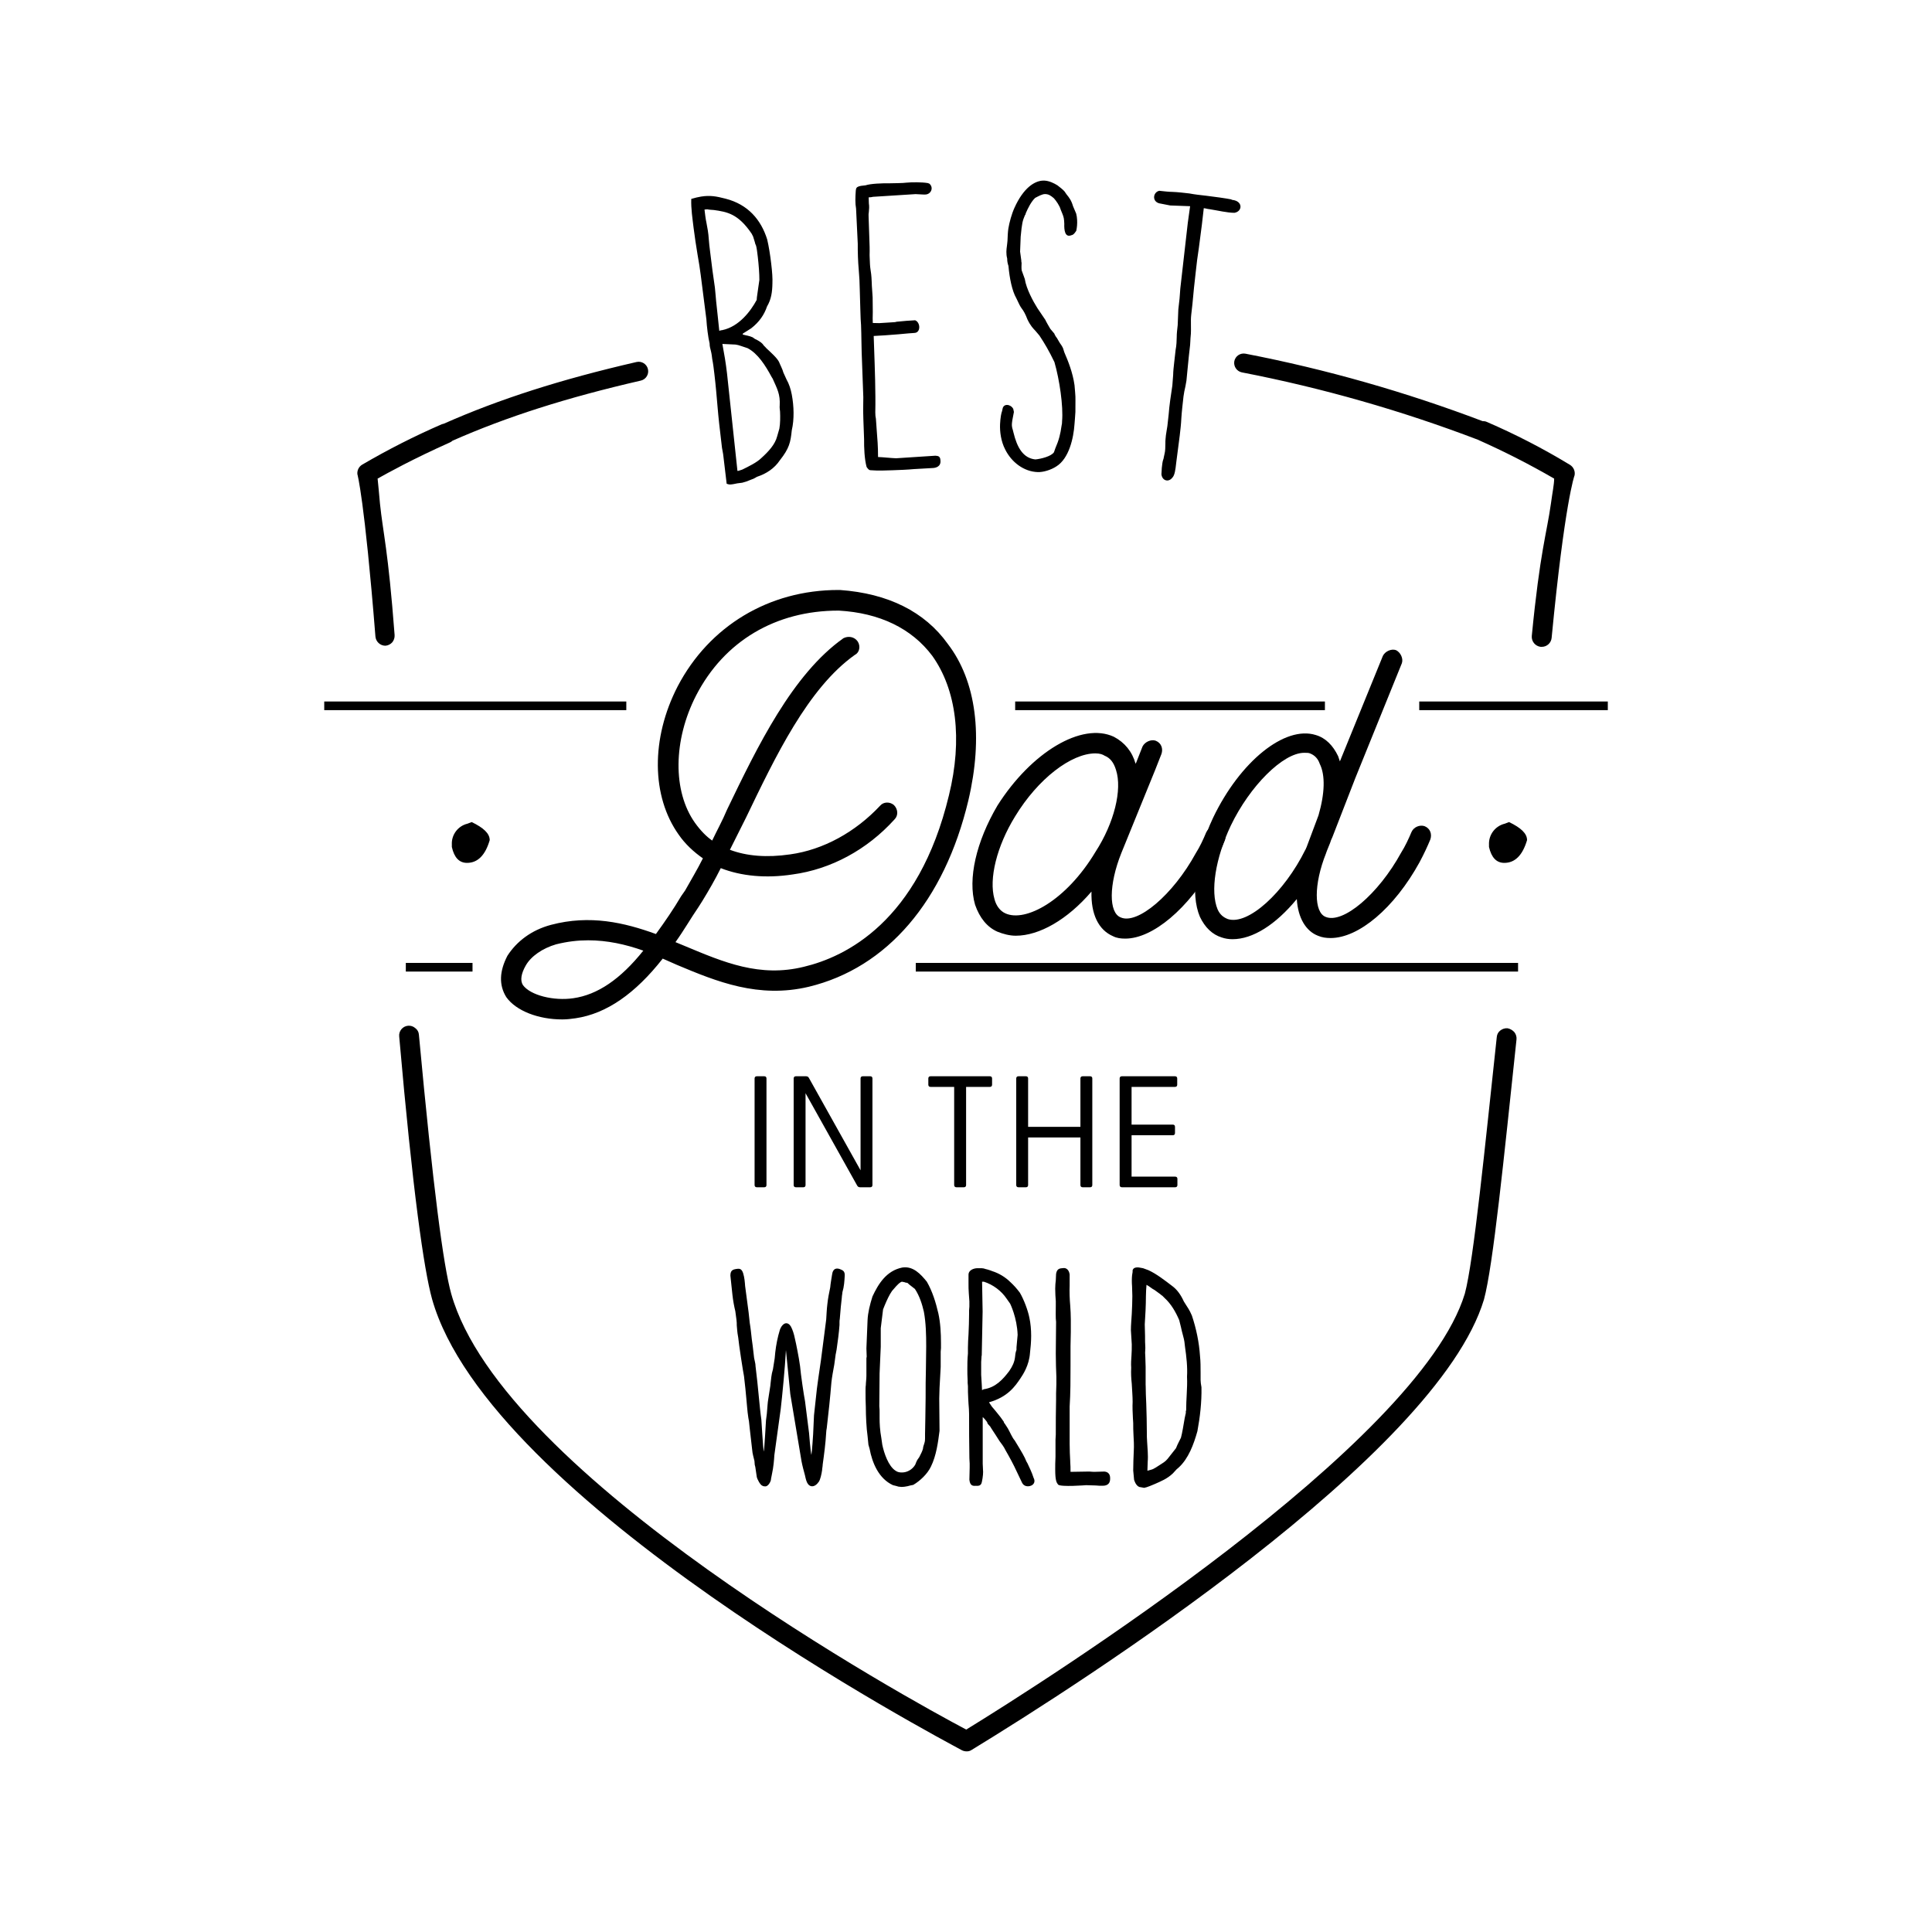 <svg xmlns="http://www.w3.org/2000/svg" viewBox="0 0 400 400" style="enable-background:new 0 0 400 400" xml:space="preserve"><g><path d="M104.82 206.44c-1.55-2.49-1.43-5.34.23-8.55 1.9-2.97 4.99-5.34 9.03-6.41 8.07-2.14 15.2-.47 21.72 1.9 1.9-2.61 3.68-5.22 5.22-7.83l.83-1.19c1.19-2.14 2.49-4.27 3.68-6.65-1.89-1.31-3.68-2.97-4.99-4.87-5.69-7.96-5.81-19.95-.23-30.75 6.52-12.46 18.88-19.94 33.24-19.94h.35c9.98.71 17.57 4.51 22.32 11.15 5.94 7.72 7.37 19.24 4.27 32.41-4.98 20.89-16.86 34.66-33 38.58-10.45 2.49-19.11-1.07-27.31-4.51l-2.97-1.31c-5.69 7.24-11.63 11.4-18.04 12.35-.83.12-1.79.24-2.74.24-4.97.01-9.6-1.78-11.61-4.62zm28.37-9.62c-3.68-1.31-7.48-2.14-11.4-2.14-2.14 0-4.27.24-6.65.83-2.85.83-5.22 2.49-6.29 4.39-.95 1.66-1.19 3.09-.59 4.04 1.54 2.14 6.41 3.33 10.45 2.73 4.98-.71 9.74-3.92 14.48-9.85zm63.28-32.17c2.85-11.63 1.54-21.85-3.44-28.85-4.27-5.7-10.92-8.9-19.35-9.38h-.12c-12.94 0-23.62 6.29-29.44 17.57-4.75 9.26-4.87 19.83-.24 26.36 1.19 1.66 2.38 2.85 3.57 3.68.95-2.02 2.14-4.15 3.08-6.41 6.29-13.06 13.53-28.02 24.1-35.49.95-.48 2.25-.36 2.97.71.59.95.36 2.26-.59 2.73-9.73 6.89-16.5 21.13-22.56 33.72l-3.33 6.65c3.45 1.3 7.6 1.66 12.47.95 6.88-.95 13.53-4.63 18.64-10.09.72-.83 2.02-.83 2.85-.12.83.83.95 2.14.12 2.97-5.69 6.29-13.18 10.33-21.13 11.4-5.46.83-10.57.36-14.84-1.31-1.19 2.38-2.49 4.63-3.8 6.77l-.83 1.31c-1.55 2.25-2.97 4.75-4.75 7.24l2.01.83c7.96 3.33 15.44 6.53 24.58 4.27 8.54-2.03 23.73-9.28 30.03-35.51zM253.62 173.91c-.59 1.54-1.42 3.2-2.25 4.87-5.35 9.38-12.7 15.55-18.4 15.55-.95 0-1.78-.12-2.49-.48-3.08-1.31-4.63-4.63-4.5-9.26-4.99 5.82-10.81 9.14-15.67 9.14-1.3 0-2.62-.36-3.8-.83-2.14-.95-3.68-2.85-4.63-5.58-1.55-5.34.23-13.06 4.63-20.54 7-11.04 17.45-17.33 24.1-14.24 2.25 1.18 3.8 3.08 4.5 5.58l.13-.24 1.31-3.33c.47-.95 1.78-1.54 2.73-1.19 1.19.48 1.55 1.66 1.19 2.73l-1.31 3.33-7.01 17.22c-2.61 6.53-2.61 12.34-.12 13.3 3.44 1.54 10.81-4.63 15.55-13.3.83-1.31 1.55-2.85 2.14-4.28.47-1.07 1.78-1.54 2.73-1.18 1.17.47 1.52 1.66 1.17 2.73zm-22.56-14.49c-.47-1.54-1.19-2.49-2.38-2.97-.36-.24-.95-.47-1.89-.47-4.99 0-11.87 5.22-16.63 13.06-3.8 6.17-5.46 12.94-4.27 17.09.36 1.42 1.19 2.49 2.26 2.97 4.15 1.9 12.58-2.61 18.64-12.7 3.92-6.05 5.58-12.94 4.27-16.98z"/><path d="M296.14 173.79c-.59 1.43-1.3 2.97-2.25 4.75-5.23 9.5-12.59 15.67-18.4 15.67-.95 0-1.78-.12-2.61-.47-2.49-.95-4.16-3.68-4.39-7.6-4.4 5.34-9.14 8.31-13.3 8.31-.83 0-1.55-.12-2.25-.36-1.9-.59-3.44-2.02-4.51-4.27-2.02-4.75-.95-12.7 2.74-20.54 5.58-11.63 14.84-19.12 21.25-17.1 2.02.59 3.56 2.14 4.63 4.39l.36 1.07 8.9-21.85c.47-.95 1.78-1.54 2.73-1.18.95.47 1.55 1.78 1.19 2.73l-9.62 23.74-4.75 12.23c-.24.47-.36.83-.47 1.19l-.72 1.78c0 .12-.12.24-.12.36-2.61 6.53-2.49 12.23-.12 13.18 3.56 1.54 10.92-4.63 15.67-13.3.83-1.31 1.54-2.85 2.14-4.27.47-1.07 1.78-1.54 2.73-1.19 1.17.48 1.53 1.66 1.17 2.73zm-22.91-15.67c-.36-1.07-1.07-1.78-2.02-2.14-.23-.12-.72-.12-1.19-.12-4.39 0-11.27 6.89-15.2 15.08-3.2 6.77-4.27 13.65-2.73 17.33.47 1.07 1.19 1.66 2.14 2.02 4.16 1.31 11.63-5.46 16.03-14.36.12-.12.12-.35.23-.47l2.49-6.65c1.31-4.52 1.44-8.32.25-10.69zM156.23 245.35v-22.06c0-.3.17-.46.46-.46h1.54c.3 0 .46.16.46.46v22.06c0 .3-.16.46-.46.46h-1.54c-.29 0-.46-.17-.46-.46zM177.48 245.48l-10.7-19.14v19.01c0 .3-.16.46-.46.46h-1.54c-.29 0-.46-.16-.46-.46v-22.06c0-.3.17-.46.46-.46h2.1c.26 0 .46.1.59.33l10.7 19.14v-19.01c0-.3.16-.46.46-.46h1.54c.3 0 .46.16.46.46v22.06c0 .3-.16.46-.46.46h-2.1c-.26 0-.46-.1-.59-.33zM197.55 245.35v-20.32h-4.89c-.29 0-.46-.16-.46-.46v-1.28c0-.3.16-.46.46-.46h12.28c.29 0 .46.16.46.46v1.28c0 .3-.17.46-.46.46h-4.92v20.32c0 .3-.17.46-.46.46h-1.54c-.3 0-.47-.17-.47-.46zM210.4 245.35v-22.06c0-.3.17-.46.46-.46h1.54c.3 0 .46.16.46.46v10.01h10.83v-10.01c0-.3.17-.46.46-.46h1.54c.3 0 .46.16.46.46v22.06c0 .3-.16.46-.46.46h-1.54c-.29 0-.46-.16-.46-.46v-9.85h-10.83v9.85c0 .3-.16.46-.46.46h-1.54c-.3 0-.46-.17-.46-.46zM231.81 245.35v-22.06c0-.3.17-.46.46-.46h11c.3 0 .46.16.46.46v1.28c0 .3-.16.46-.46.46h-8.99v7.81h8.53c.3 0 .46.16.46.46v1.28c0 .3-.16.46-.46.46h-8.53v8.57h9.03c.29 0 .46.16.46.46v1.28c0 .3-.17.46-.46.46h-11.03c-.3 0-.47-.17-.47-.46zM159.62 306.24c.06.24-.42 1.38-1.08 1.5-.3 0-.48 0-.78-.18l.12.06c-.48-.12-1.14-1.44-1.2-1.86l-.3-2.03-.12-.48-.06-.78c-.12-.6-.42-1.43-.48-2.39l-.48-4.19-.18-1.67-.12-.66c-.24-1.5-.3-2.99-.42-4.01-.12-1.32-.24-2.63-.48-4.61-.18-.84-1.08-6.64-1.2-8.02 0-.12-.06-.24-.06-.36-.12-.6-.18-1.44-.24-2.16 0-.36 0-.72-.06-1.13l-.24-1.8c-.24-.96-.48-2.27-.6-3.41l-.42-3.95c0-1.02.42-1.26 1.19-1.38.48-.06 1.08-.24 1.44.84.3.96.36 1.91.42 2.69l.72 5.44.24 2.21c.18 1.02.3 2.27.42 3.35l.18 1.32c.12.84.18 1.73.3 2.57l.18.84c.06.24.12.6.12.9.54 4.19.84 8.68 1.2 11.01 0 0 .36 5.92.48 6.64.18-.48.42-5.92.48-6.46l.18-1.43c.18-1.91.12-1.98.3-3.05l.42-2.69c0-.18.06-.48.06-.6.12-.78.12-1.67.48-2.81l.36-2.27c0-.3.12-.95.12-1.25.18-1.56.48-3.11.96-4.67l.12-.3c.6-1.26 1.56-1.38 2.16-.36.36.66.66 1.62.83 2.51l.24 1.08c.36 1.8.83 4.07 1.01 6.28.18 1.5.42 2.99.6 4.19l.24 1.38.84 6.64s.3 3.89.48 4.49c.12-.66.36-4.07.36-4.25l.18-3.95c.18-1.67.42-3.89.6-5.5.06-.66.24-1.56.3-2.21l.54-3.71.72-5.56.36-2.81v.06c.06-.9.12-2.33.24-3.23.12-1.2.36-2.39.6-3.53.06-.78.24-1.68.36-2.51.18-1.62 1.14-1.5 1.8-1.2.42.18.9.36.84 1.32-.06 1.08-.12 2.21-.48 3.41 0 .3-.12.72-.12 1.08-.12 1.08-.3 2.63-.42 4.43-.06.3-.06.48-.06.66v.6c-.12 1.68-.36 3.41-.6 5.09l-.18.96v-.06l-.3 2.21c-.24 1.32-.48 2.57-.6 3.71-.24 2.99-.6 6.4-.96 9.45-.06.3-.12.66-.12.96-.12 2.15-.42 4.43-.72 6.58 0 .36-.12.84-.12 1.14-.12.84-.36 1.91-.66 2.39-.9 1.32-1.97 1.2-2.46.18-.24-.48-.42-1.44-.42-1.44-.24-.9-.54-1.97-.72-2.93l-2.33-13.94-.42-4.25-.48-4.85c-.18 3.47-.78 9.63-1.08 12.2l-1.32 9.57c-.06 1.02-.18 2.45-.48 3.83l-.22 1.12zM180.04 299.96l-.24-.84-.18-1.8c-.24-1.61-.36-4.25-.36-5.98-.06-1.02-.06-2.39-.06-3.41 0-.3 0-.84.06-1.14 0-.54.12-1.26.12-1.98v-3.59c0-.12.06-.24.06-.36l-.06-1.68.24-5.86c.06-1.5.48-3.23 1.02-4.91 1.2-2.57 2.87-5.32 6.16-5.98 2.27-.36 3.83 1.38 5.09 2.93 1.14 1.97 1.85 4.25 2.39 6.58.42 1.91.54 4.07.54 6.16v1.02c0 .24-.06.48-.06.72v3.17l-.24 4.37c0 .72-.06 1.5-.06 2.16l.06 6.7c-.3 2.33-.66 5.14-1.79 7.42-.72 1.5-2.22 2.93-3.65 3.77l-.6.12s-.9.3-1.86.3c-.12 0-.48-.06-.6-.06-.24-.06-.77-.24-1.14-.3-2.98-1.37-4.3-4.66-4.84-7.53zm2.63-.84c.36 1.73 1.26 4.43 2.75 5.38.42.3.84.36 1.32.36 1.08 0 2.15-.6 2.75-1.61.12-.3.24-.66.41-.96l.42-.6c.3-.6.66-1.26.78-1.79 0-.24.12-.66.24-.96.18-.54.18-.84.18-1.14v-.9l.06-3.23.06-4.25c0-2.21 0-4.07.06-5.92 0-1.2.06-3.65.06-4.73 0-2.51-.06-4.91-.48-7.18-.36-1.56-.9-3.29-1.86-4.73l-1.08-.84-.48-.42c-.12 0-.48-.06-.54-.12-.42-.06-.54-.18-.77-.06-.72.42-1.32 1.26-1.86 1.85l-.42.66c-.54.96-1.02 2.09-1.44 3.17l-.48 3.89v3.83l-.24 5.5c0 2.39-.06 4.54-.06 6.82.06.42.06.96.06 1.43v1.08c0 1.02.06 2.45.36 4.07l.2 1.4zM202.36 262.57c.66 0 1.14-.06 1.73.18.36.06 1.38.42 1.32.42 1.37.42 2.75 1.25 3.77 2.27l-.06-.06c.84.78 1.32 1.32 2.04 2.27.83 1.43 1.67 3.65 1.97 5.21.24 1.08.36 2.45.36 3.71 0 1.2-.12 2.57-.24 3.53-.18 2.63-1.5 4.55-1.97 5.26-1.08 1.61-2.63 3.89-6.52 4.97l.6.9c.3.36.84.96 1.2 1.44.42.48.84 1.08 1.26 1.68 0 .12.12.36.18.36l.66 1.02c.48.84.9 1.91 1.43 2.51 1.5 2.45 2.09 3.47 2.4 4.31l.24.42c.36.78.9 1.85 1.26 2.99.42.78.06 1.38-.48 1.61-.66.3-1.55.18-1.91-.6-.54-1.14-1.14-2.39-1.14-2.39-.54-1.2-1.5-2.99-2.27-4.31-.36-.78-.9-1.43-1.25-1.91l-.84-1.32c-.48-.78-.78-1.14-.9-1.38l-.18-.3-.54-.6c-.12-.54-.48-.72-.6-.96l-.42-.42v9.69c0 .42.06.72.06 1.26.06.42 0 1.43-.24 2.51-.18.9-.84.78-1.26.78-.66.06-1.19-.06-1.32-1.26l.06-2.51v-.84c0-.36-.06-.72-.06-1.14-.06-2.75-.06-6.76-.06-9.09 0-.72-.06-1.43-.12-2.15 0-.36-.06-.72-.06-1.08-.06-.78-.06-1.86-.06-2.57 0-.24-.06-.42-.06-.66v-.48c-.06-.84-.06-1.73-.06-2.45 0-.84 0-1.98.12-3.17v-1.2c0-.9.06-1.86.12-2.75.06-1.32.12-2.93.12-4.31v-.66c0-.3.06-.54.06-.78v-1.08l-.12-1.68c-.06-.6-.06-1.44-.06-2.09v-1.73c-.01-1.01 1.13-1.37 1.84-1.37zm1.08 8.97-.18 9.03c-.06.18-.06.42-.06.54 0 .3-.06.54-.06.84v2.69c0 .18.06 1.08.12 1.97 0 .42.06.84.06 1.2l.36-.18c2.45-.36 3.95-2.03 5.27-3.77.66-.96 1.08-1.85 1.2-2.87.06-.48.06-.9.3-1.5 0-.42 0-.72.06-1.14l.18-1.98c-.12-3.59-1.55-6.46-1.55-6.46l-.72-1.02c-1.08-1.62-2.82-2.93-4.73-3.53h-.36l.11 6.18zM219.07 307.37c-.3-.42-.6-.72-.6-3.17 0-.66 0-1.55.06-2.63v-3.47c0-.42.06-.72.06-1.08 0-2.39 0-4.85.06-7.24v-1.32l.06-1.86v-1.5c-.06-1.26-.12-3.35-.12-4.84l.06-6.58c-.12-.78-.06-2.27-.06-3.29v-1.02c-.06-.66-.12-1.73-.12-2.57 0-.6.06-1.32.12-1.73 0-.42.06-.96.06-1.32.18-1.2.9-1.14 1.43-1.2.66-.12 1.26.36 1.38 1.32v2.27c-.06 1.38 0 2.81.12 4.19.06.9.12 1.91.12 2.87v2.57l-.06 2.93v4.01c0 2.75 0 5.68-.18 8.49v7.72c0 1.38.06 2.51.12 3.59v.18c.06.54.06 1.38.06 2.04 1.19 0 2.51-.06 3.71-.06h.24c.18 0 .48.06.9.06l2.16-.06c1.26.12 1.19 1.2 1.19 1.5 0 .78-.36 1.44-1.55 1.44-.36 0-1.02 0-1.44-.06-.66 0-1.37-.06-1.97-.06-.01 0-5.28.42-5.81-.12zM236.66 262.57l1.14.42c1.68.78 3.35 2.09 4.85 3.23 1.08.78 1.85 1.91 2.45 3.23l.3.48c.48.78.84 1.2 1.37 2.45.9 2.69 1.5 5.57 1.68 8.38.12 1.08.12 2.39.12 3.53 0 1.2-.06 1.68.18 2.93.06 3.11-.3 6.16-.84 9.09-.77 2.75-1.85 5.68-3.89 7.54l-.42.36-.77.84c-1.2 1.14-2.45 1.62-3.77 2.21l-1.02.42-.84.3.12-.06c-.6.18-.42.12-.42.12l-1.02-.18c-.78-.3-1.08-1.5-1.08-1.5l-.18-1.91c0-1.32.06-2.81.12-4.13.06-.96 0-2.27-.06-3.17-.06-.78-.06-1.79-.06-2.51 0-.36-.06-.66-.06-.95-.06-1.08-.12-2.51-.06-3.47v.06c0-1.25-.12-2.45-.18-3.77-.12-1.2-.18-2.03-.12-3.35-.06-.78 0-1.73.06-2.51.06-.72.06-1.5.06-2.33l-.18-2.93c0-1.08.12-2.27.18-3.35.06-1.2.12-2.63.12-3.71 0-.66-.06-1.38-.06-2.03-.06-.66-.06-1.62 0-2.21 0-.18.12-.66.12-.78 0 0-.24-1.02 1.26-.9l.9.16zm.54 24.23c0 1.26.06 2.51.12 3.83.06 1.91.12 3.95.12 5.86 0 .72 0 1.32.06 2.03.06 1.26.24 2.75.12 4.13 0 .48-.06 1.2-.06 1.85.42-.12.95-.24 1.19-.36l.54-.3.84-.54c.54-.36 1.13-.66 1.61-1.26l1.74-2.21c.12-.36.42-.96.54-1.2l.48-.96c.24-.84.54-2.63.78-4.07l.18-.84c0-.06.06-.18.06-.24 0-.18-.06-.24.06-.54 0-1.08.06-2.21.12-3.35.06-1.32.12-2.33.06-3.59.12-2.03-.12-4.13-.42-6.22l-.12-1.02c-.06-.6-.48-1.85-.72-3.05l-.36-1.44c-.72-1.68-1.68-3.35-2.99-4.54l-.48-.48-.42-.3.12.06-1.32-.96c-.6-.3-1.08-.78-1.68-1.08-.06.78-.12 1.61-.12 2.39 0 1.68-.12 4.13-.24 5.8 0 .6.06 1.73.06 2.39 0 .78 0 1.68.06 2.45-.06.72-.06 1.38 0 1.98 0 .66.06 1.38.06 1.97v3.81z"/><path  d="M149.25 90.75c-.2-1.65-.5-4.24-.66-6.21-.21-2.44-.4-4.73-.69-7.16-.12-1.02-.24-2.04-.44-3.05-.07-.55-.13-1.1-.27-1.64-.15-.62-.28-1-.27-1.56-.32-1.31-.59-3.59-.67-5.01l-1.17-9.17c-.15-1.26-.4-2.74-.67-4.3-.29-1.8-.58-3.59-.81-5.48-.21-1.81-.56-3.99-.48-5.99l1.08-.29c.24-.03.7-.16.94-.19 1.87-.3 3.17-.06 5.06.43 4.68 1.19 7.37 4.38 8.64 8.45.33 1.39.63 3.27.83 5 .21 1.73.3 3.15.25 4.11-.03 1.76-.24 3.29-1.11 4.75-.59 1.74-1.61 3.22-3.28 4.53-1.77 1.16-1.94 1.1-1.68 1.31.58.17 1.3.24 1.98.56.44.35.6.41.77.47.6.33 1.19.66 1.49 1.18.18.22.81.78.46.5 1.07.99 2.32 2.11 2.74 2.94.23.61.73 1.51.9 2.2l.65 1.43c.51.89.87 1.97 1.09 3.13.45 2.42.53 5.11 0 7.4-.26 2.5-.51 3.72-2.45 6.18-1.15 1.73-2.85 2.81-4.68 3.42-.16.02-.51.38-1.36.64-.75.33-1.14.45-1.76.61-.78.09-1.33.16-1.87.3-.55.06-.69.16-1.36-.08l-.73-6.12c-.06-.47-.19-.93-.24-1.32l-.23-1.97zm-3.39-47.36c.06.55.25 2.12.39 2.66.2 1.01.43 2.26.5 3.52.09 1.42.46 3.85.76 6.44.14 1.18.36 2.34.5 3.52.13 1.1.17 2.05.26 2.84.24 1.96.42 4.17.65 6.13.23-.11.39-.13.62-.15 3.49-.73 5.89-3.96 7.13-6.26l.03-.48c.16-1.29.4-2.67.52-3.64.01-1.27-.14-3.17-.33-4.82-.11-.94-.21-1.73-.35-2.27-.1-.23-.21-.45-.24-.69l-.38-1.23-.31-.6c-2.8-4.12-5.07-4.49-7.82-4.88-.4-.03-.96-.05-1.37-.15l-.56.06zm3.7 27.82c.42 2.26.69 3.82.96 6.09l2.16 20.2.24-.03.77-.25c1.28-.63 3.01-1.47 3.93-2.38 1.51-1.37 2.85-2.81 3.29-4.53l.45-1.57c.19-1.06.19-2.41.14-3.52-.06-.47-.11-.94-.07-1.27.12-2.32-.48-3.37-1.46-5.56l-.19-.3c-1.33-2.47-2.89-4.91-5.01-6.01l-1.41-.47c-.33-.12-.74-.23-1.06-.27l-1.44-.07-1.3-.06zM192.41 38.02c.98.84.32 2.2-.79 2.25l-.31.01-1.75-.09-8.84.56c-.31.09-.63.1-.87.11l.04 1.26c.1.63.05 1.19-.01 1.82-.07.32-.06.71-.04 1.11l.15 4.35c.04.95.09 2.45.05 3.4l.01.32c.05 1.34.07 1.98.17 2.61s.2 1.18.26 2.68l.03.79c.02.63.13 1.5.16 2.37.03.95 0 2.06.03 3.01-.03 1.42-.03 1.34 0 2.29l1.35.03 3.16-.2c.24-.01.31-.09.55-.1 1.1-.12 2.84-.26 3.71-.29 1.12.43 1.2 2.57-.14 2.62-.55.02-1.89.15-3.31.28-1.81.15-3.87.3-5.13.35l.09 2.61c.14 3.95.33 9.17.24 13.21l.03.71c0 .16.09.39.1.63.03.79.13 1.5.15 2.13.16 2.13.29 3.47.29 5.77 1.19.04 2.62.22 3.73.26l8.13-.53c.4.06 1.03-.04 1.06.99.13 1.26-.97 1.54-1.6 1.56-1.18.04-2.52.17-3.87.22-1.26.12-3.16.2-4.42.24-1.5.06-3.08.11-4.43 0-.47.02-.64-.21-.97-.68-.45-1.65-.54-4.02-.52-5.76l-.15-4.11c-.04-1.19-.07-1.9-.01-4.59l-.34-9.24c-.06-1.58-.04-3.32-.13-5.69-.12-.95-.18-5.06-.27-7.51l-.06-1.82c-.04-1.03-.14-1.66-.16-2.29-.13-1.34-.21-3.55-.19-5.22-.06-1.66-.26-4.98-.32-6.63l-.03-.63c-.2-1.1-.16-2.37-.06-3.72.06-.56.13-.8 1.07-.99l.94-.11c1.1-.36 3.39-.44 4.97-.42.63-.02 2.93-.03 3.47-.13 1.18-.12 3.24-.12 4.44.08l.34.12zM218.48 92.86c.78-1.79 1.07-3.04 1.29-4.62 0-.16.09-.39.1-.55l.02-.47c.28-3.15-.54-8.65-1.58-12.25-1.17-2.42-1.99-3.8-3.11-5.5l-.83-.98c-.46-.49-.99-.99-1.65-2.36-.43-1.13-.8-1.77-1.18-2.26-.3-.41-.52-.81-1.11-2.1-.89-1.54-1.42-4.17-1.64-6.71-.14-.4-.28-.96-.26-1.51-.27-1.04-.16-1.91-.06-2.61.01-.32.11-.71.12-1.1.03-.87.07-1.82.18-2.53.21-1.26.67-2.98 1.27-4.3 1.82-4.05 4.18-5.69 6.16-5.62 1.03.04 2.04.55 2.73.98.54.42 1.08.83 1.45 1.24l.45.65c.53.65.98 1.22 1.33 2.43l.65 1.53.13.64c.12.88.09 1.66-.01 2.37 0 .08-.1.47-.1.55-.17.23-.51.85-.99.91-1.37.58-1.54-1.09-1.49-2.35-.04-1.03-.1-1.35-.39-2.07l-.36-.88c-.21-.8-.96-1.86-1.41-2.35-.69-.58-1.07-.83-1.78-.86-.63-.02-1.36.42-2.09.79-.82.76-1.51 2.16-1.94 3.17 0 .08-.09.31-.09.31-.08.15-.08.08-.08.08-.52 1.25-.62 1.64-.89 4.48l-.12 3.08.25 1.83c-.01.32.06.48.06.48-.02.47-.05 1.18.02 1.58l.64 1.77c.31 2.07 1.79 4.74 2.61 6.04l1.65 2.44c0 .08.96 1.78 1.03 1.86l.83.98c0 .08.29.65.52.89l.52.89c.22.4.45.57.75 1.22l.28.88c.8 1.85 1.74 4.18 2.11 6.81.05.87.23 2.14.19 3.17-.03.63.02 1.51-.01 2.37-.04.95-.15 1.89-.18 2.45-.2 3-1.15 7.16-3.74 8.8-1.14.75-2.74 1.24-3.92 1.19-2.84-.11-5.38-2.03-6.7-4.69-.88-1.7-1.12-3.68-1.06-5.19.06-1.34.25-2.37.42-2.75.01-.16.09-.31.1-.47.21-1.18 1.7-.96 2.21.01l.14.64c-.3 1.41-.4 2.12-.42 2.52-.02.39.05.79.19 1.19l.14.56c.75 3.11 2.01 5.3 4.53 5.56 1.19-.11 3.35-.66 3.86-1.51l.26-.75zM240.48 39.55c.63.07 1.49.17 2.29.18.88.02 2.84.24 3.47.32 1.01.2 2.43.36 3.53.48 1.42.16 4.23.56 5.09.74.08.01.15.1.3.12 2.2.25 2.11 2.39.41 2.67-1.51-.01-3.37-.47-5.09-.74-.71-.08-.7-.16-1.25-.22l-.39 3.38-.63 4.86c-.1.86-.27 1.72-.36 2.51l-.29 2.51c-.26 2.28-.48 4.24-.68 6.61l-.25 2.2c-.08.71-.07 1.34-.06 1.98-.02.87.07 1.44-.09 2.85-.04.39-.03.95-.08 1.42l-.25 2.2c-.2 1.73-.32 3.47-.51 5.19-.04.39-.17.78-.21 1.17-.16.7-.33 1.47-.4 2.1-.16 1.42-.37 3.22-.45 4.57-.04 1.03-.2 2.44-.33 3.54l-.69 5.33-.06.48c-.13 1.18-.28 2.44-.81 2.93-.75.95-2.06.64-2.23-.73.06-.55.04-1.03.08-1.34.08-.71.14-1.26.27-1.64.1-.23.12-.38.14-.54.03-.24.14-.54.17-.78.13-.46.16-1.42.16-2.13-.02-.48.06-1.19.11-1.66.07-.63.22-1.25.3-1.88l.27-2.43c.13-1.82.48-4.16.76-5.96.06-.55.1-1.58.17-2.21.01-.79.11-1.66.2-2.45l.31-2.75c.18-.86.22-1.96.23-2.68-.01-.64.1-1.58.2-2.44l.13-3.25.25-2.2c.09-.78.08-1.42.16-2.13l1.55-13.59.48-3.45-4.12-.15-1.94-.38c-1.89-.21-1.72-2.34-.33-2.66l.47.05z"/><path d="M101.39 173.94c0-1.38-1.3-2.57-3.73-3.74l-.86.33c-1.99.47-3.36 2.3-3.25 4.34v.49c.49 2.21 1.54 3.29 3.14 3.29 2.21 0 3.78-1.57 4.7-4.71zM312.43 170.2l-.86.33c-2 .47-3.38 2.29-3.29 4.34v.49c.51 2.21 1.56 3.29 3.17 3.29 2.21 0 3.78-1.57 4.71-4.71.01-1.38-1.29-2.57-3.73-3.74zM210.18 145.24h64.13v1.79h-64.13zM293.84 145.24h39.04v1.79h-39.04zM67.13 145.24h62.54v1.79H67.13zM189.6 199.36h124.7v1.79H189.6zM84.02 199.36h13.81v1.79H84.02zM312.13 212.89c-.54-.04-1.06.12-1.49.45-.45.33-.71.83-.75 1.38-2.42 22.43-4.78 46.31-6.61 53.11-9.49 31.25-87.01 80.29-103.23 90.26-11.21-5.9-95.98-52.32-106.63-90.23-1.61-5.75-3.74-21.78-6.69-53.63-.03-.55-.31-1.06-.76-1.38-.84-.73-2.11-.63-2.84.21-.01.02-.03.03-.03.04-.35.41-.51.96-.45 1.49 2.8 32.07 5.12 48.29 6.8 54.35 11.77 41.78 105.69 91.24 109.7 93.43.3.15.63.23.97.23.37.02.74-.09 1.05-.3 22.43-13.68 96.32-60.89 106.07-93.25 1.9-7.03 4.12-29.23 6.73-53.79.07-.54-.08-1.09-.41-1.53-.36-.42-.87-.73-1.43-.84zM79.79 133.69c.56-.04 1.06-.3 1.43-.71.34-.42.51-.95.48-1.49-1.35-17.79-2.39-21.04-3.03-27.21-.19-2.24-.37-3.96-.49-5.19 2.14-1.2 7.25-4.04 14.95-7.48.21-.09.39-.21.55-.36 11.2-4.95 23.62-8.92 38.99-12.45 1.06-.24 1.73-1.31 1.48-2.37-.24-1.06-1.31-1.73-2.37-1.48-15.7 3.61-28.4 7.68-39.89 12.77-.14.03-.28.06-.41.11-5.67 2.46-11.18 5.26-16.51 8.38-.67.41-1.05 1.16-.98 1.95 0 0 1.46 5.04 3.74 33.64.1 1.06.99 1.89 2.06 1.89zM257.13 77.1c16.64 3.22 33.09 7.92 48.93 13.97.03.02.06.04.09.05 5.34 2.38 10.56 5.04 15.62 7.97 0 1.23-.37 2.91-.67 5.19-.87 6.2-2.25 9.83-3.96 27.4-.09 1.12.72 2.1 1.83 2.24h.23c1.06.01 1.96-.81 2.05-1.87 2.69-27.96 4.72-33.64 4.75-33.64.16-.84-.21-1.7-.94-2.16-5.53-3.36-11.3-6.34-17.24-8.9-.27-.13-.57-.17-.87-.16-15.89-6.03-32.4-10.74-49.08-13.96-1.08-.21-2.11.49-2.32 1.56-.19 1.06.51 2.1 1.58 2.31z"/></g></svg>